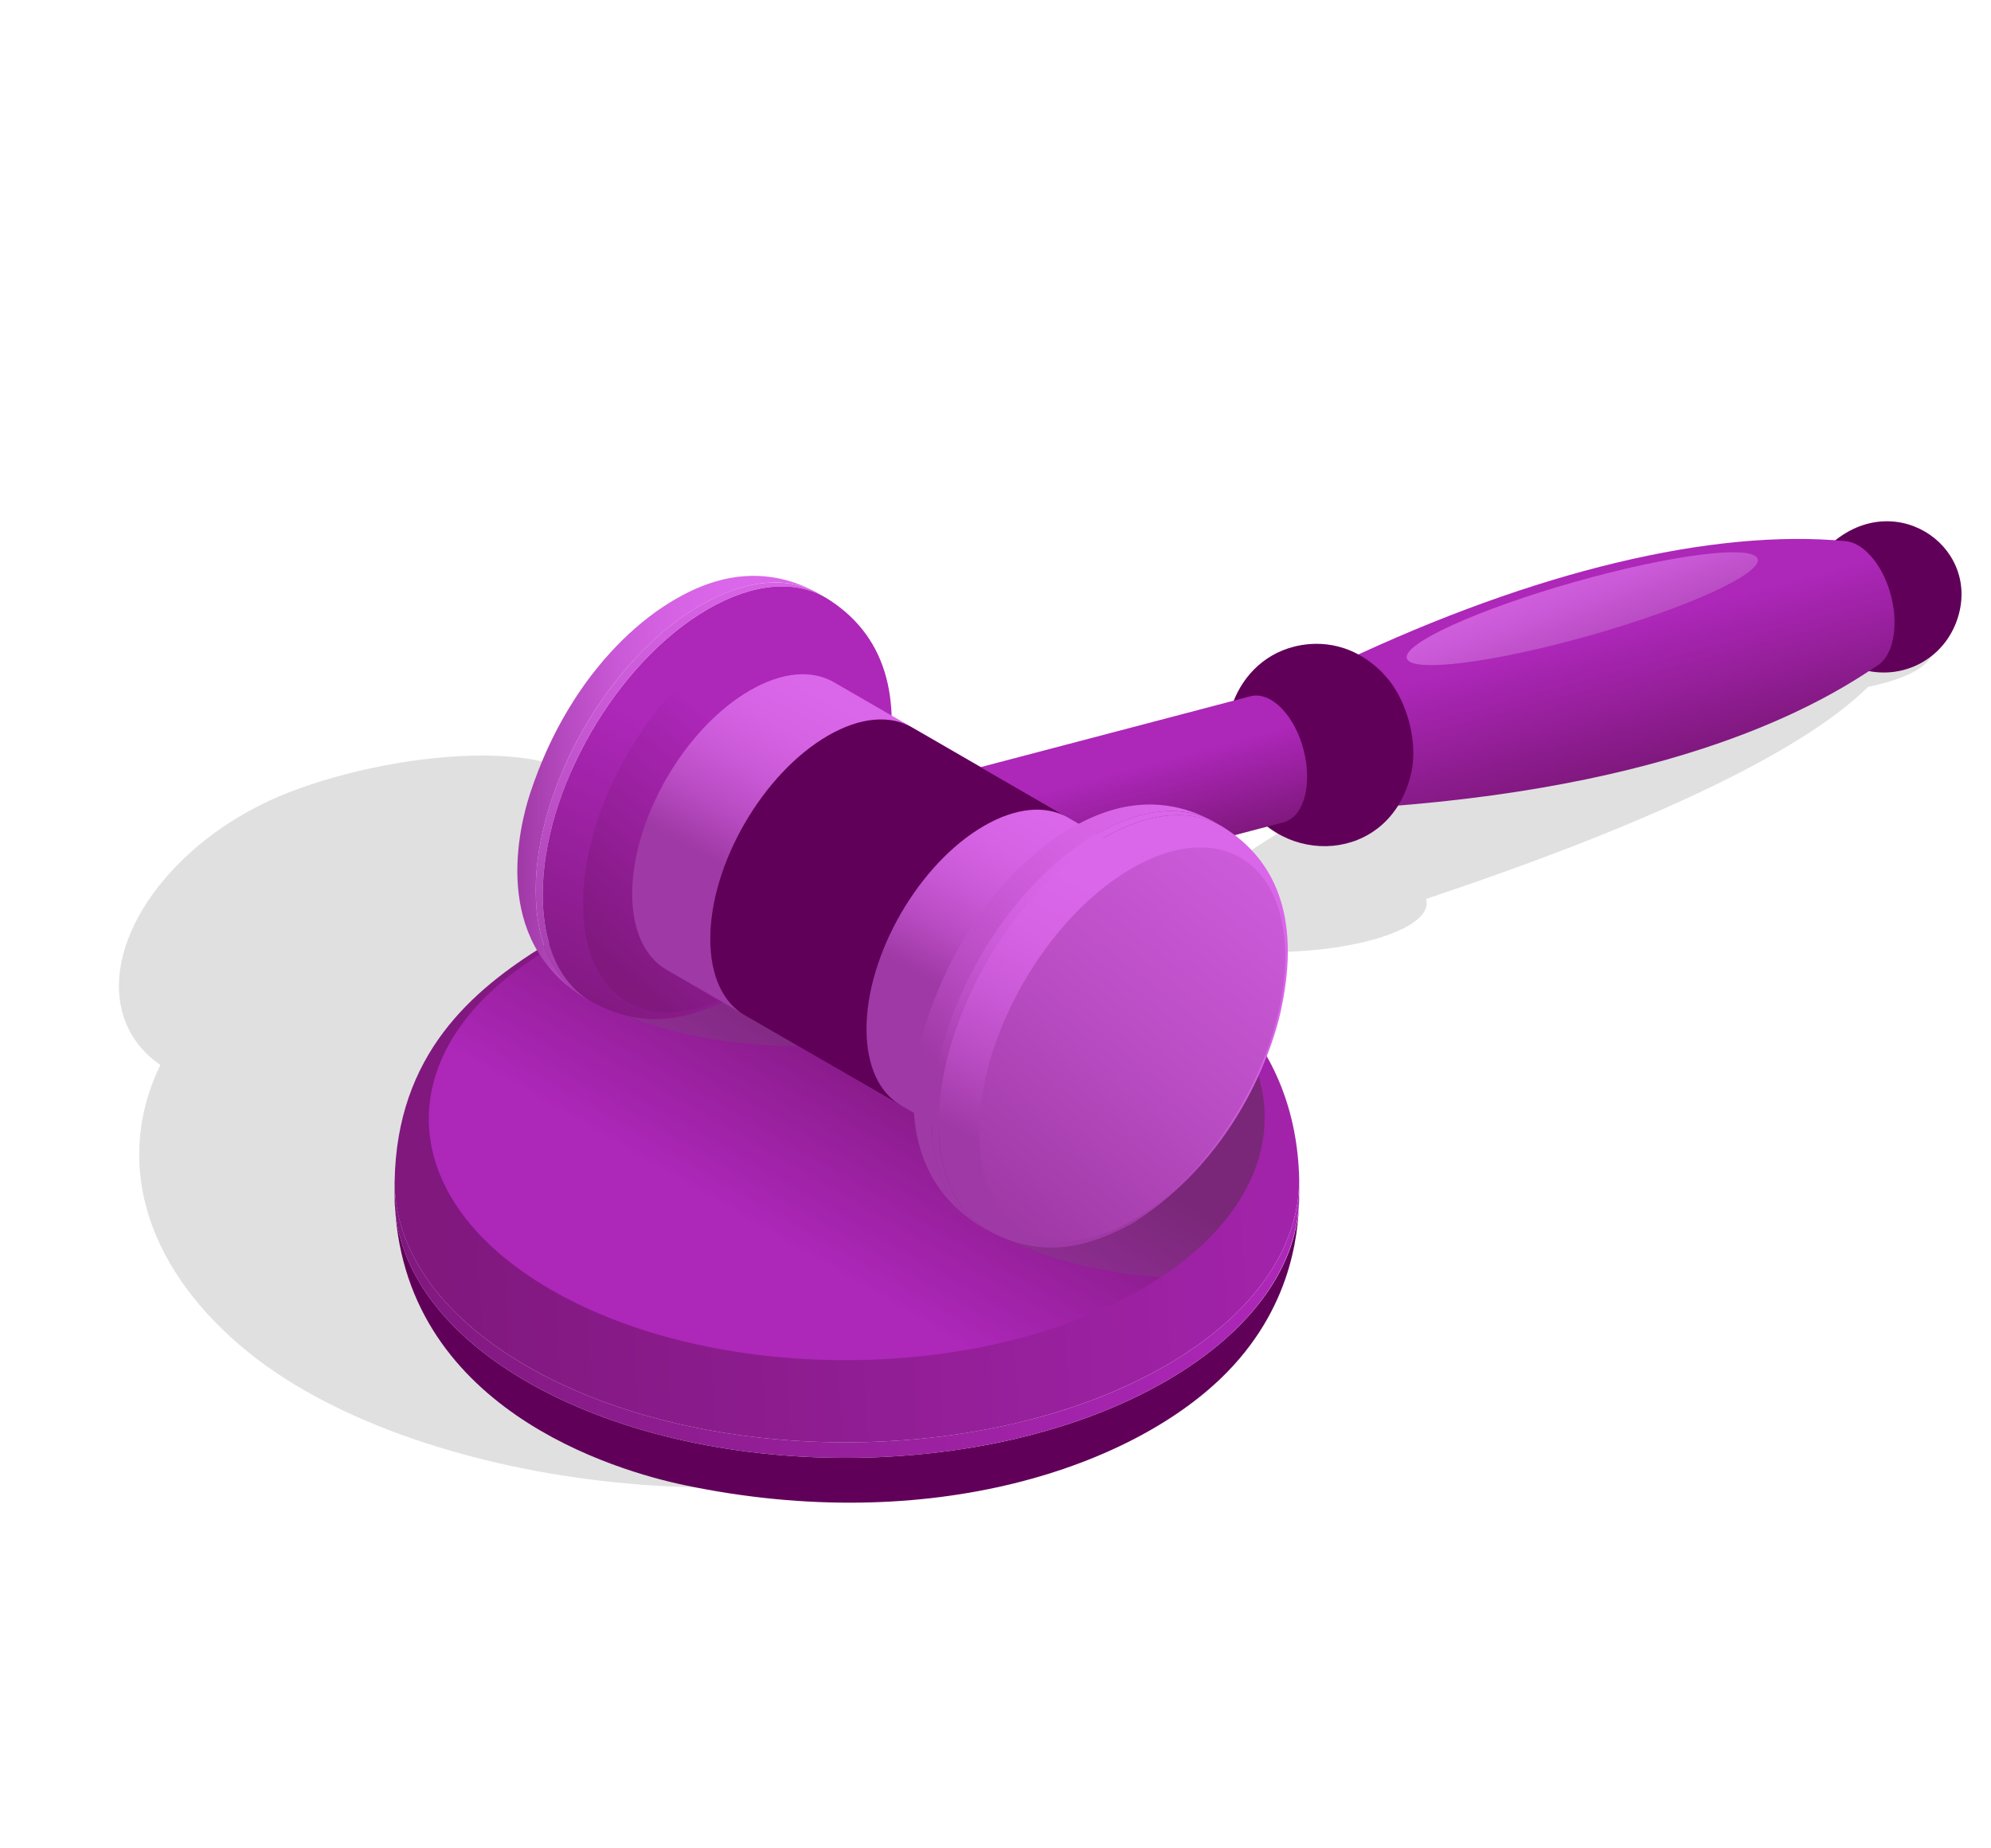 <?xml version="1.0" encoding="UTF-8"?><svg id="Laag_1" xmlns="http://www.w3.org/2000/svg" xmlns:xlink="http://www.w3.org/1999/xlink" viewBox="0 0 280 260"><defs><style>.cls-1{fill:#610059;}.cls-2{fill:url(#Naamloos_verloop_290);}.cls-3{fill:url(#Naamloos_verloop_99-5);}.cls-4{fill:url(#Naamloos_verloop_99-2);}.cls-5{fill:url(#Naamloos_verloop_99-4);}.cls-6{fill:url(#Naamloos_verloop_99-3);}.cls-7{fill:url(#Naamloos_verloop_99-6);}.cls-8{fill:url(#Naamloos_verloop_99-7);}.cls-9{fill:#666;opacity:.2;}.cls-10{fill:url(#Naamloos_verloop_290-2);}.cls-11{fill:url(#Naamloos_verloop_290-3);}.cls-12{fill:url(#Naamloos_verloop_290-8);}.cls-13{fill:url(#Naamloos_verloop_290-4);}.cls-14{fill:url(#Naamloos_verloop_290-5);}.cls-15{fill:url(#Naamloos_verloop_290-6);}.cls-16{fill:url(#Naamloos_verloop_290-7);}.cls-17{isolation:isolate;}.cls-18{fill:url(#Naamloos_verloop_99);}</style><linearGradient id="Naamloos_verloop_99" x1="53.86" y1="187.86" x2="236.35" y2="176.35" gradientUnits="userSpaceOnUse"><stop offset="0" stop-color="#80187e"/><stop offset=".69" stop-color="#ad27b9"/></linearGradient><linearGradient id="Naamloos_verloop_99-2" x1="61.44" y1="165.5" x2="293.4" y2="154.72" xlink:href="#Naamloos_verloop_99"/><linearGradient id="Naamloos_verloop_99-3" x1="125.83" y1="145.66" x2="101.82" y2="187.05" xlink:href="#Naamloos_verloop_99"/><linearGradient id="Naamloos_verloop_99-4" x1="79.73" y1="1286.46" x2="65.4" y2="1311.28" gradientTransform="translate(1198.47 960.68) rotate(135)" xlink:href="#Naamloos_verloop_99"/><linearGradient id="Naamloos_verloop_99-5" x1="140.68" y1="1327.94" x2="131.4" y2="1344.02" gradientTransform="translate(1198.47 960.68) rotate(135)" xlink:href="#Naamloos_verloop_99"/><linearGradient id="Naamloos_verloop_290" x1="226.62" y1="96.34" x2="212.91" y2="60.58" gradientUnits="userSpaceOnUse"><stop offset="0" stop-color="#9f39a5"/><stop offset="0" stop-color="#9f39a5"/><stop offset=".18" stop-color="#b94cc3"/><stop offset=".35" stop-color="#cb5ad8"/><stop offset=".52" stop-color="#d663e4"/><stop offset=".68" stop-color="#da66e9"/></linearGradient><linearGradient id="Naamloos_verloop_290-2" x1="72.76" y1="110.64" x2="115.06" y2="110.64" xlink:href="#Naamloos_verloop_290"/><linearGradient id="Naamloos_verloop_290-3" x1="71.3" y1="140.62" x2="135.63" y2="32.85" xlink:href="#Naamloos_verloop_290"/><linearGradient id="Naamloos_verloop_99-6" x1="85.06" y1="145.67" x2="112.17" y2="90.8" xlink:href="#Naamloos_verloop_99"/><linearGradient id="Naamloos_verloop_99-7" x1="85.51" y1="135.66" x2="119.34" y2="96.35" xlink:href="#Naamloos_verloop_99"/><linearGradient id="Naamloos_verloop_290-4" x1="125.29" y1="134.81" x2="145.17" y2="98.82" xlink:href="#Naamloos_verloop_290"/><linearGradient id="Naamloos_verloop_290-5" x1="135.61" y1="152.95" x2="183.25" y2="97.34" xlink:href="#Naamloos_verloop_290"/><linearGradient id="Naamloos_verloop_290-6" x1="137.63" y1="154.57" x2="168.33" y2="111.46" xlink:href="#Naamloos_verloop_290"/><linearGradient id="Naamloos_verloop_290-7" x1="146.47" y1="165.32" x2="173.21" y2="113.68" xlink:href="#Naamloos_verloop_290"/><linearGradient id="Naamloos_verloop_290-8" x1="140.26" y1="171.17" x2="243.09" y2="39.54" xlink:href="#Naamloos_verloop_290"/></defs><path class="cls-9" d="M270.65,89.52c-5.51-4.57-26.45-3.5-30.58,2.09-22.84,5.76-46.04,16.01-65.75,29.06-6.16,.54-9.98,1.85-11.91,2.73-3.94,1.79-4.77,3.85-3.16,5.69l-13.16,6.06c-17.75-11.01-42.71-15.53-65.65-12.52-.09-.68,4.24-8.79,4.05-9.45-2.93-10.44-30.2-7.54-45.27-1.14-15.07,6.4-24.91,20.05-21.98,30.49,.86,3.06,2.73,5.5,5.31,7.27-6.26,12.88-2.75,27.67,11.54,39.73,23.61,19.93,75.91,26.11,106.66,12.23,28.71-12.96,35.64-37.7,17.21-57.15l23.32-10.74c10.98-.39,20.37-3.66,19.27-7.42,45.46-15.18,57.86-25.64,62.17-29.83,7.5-1.53,11.05-4.51,7.94-7.1Z"/><g><g><path class="cls-1" d="M55.5,168.41c.72,29.78,31.34,38.52,40.71,40.49,34.87,7.33,63.48-2.69,76.36-15.88,9.81-10.04,10.06-21.13,10.15-24.78,.03,9.31-6.24,18.81-18.78,26.05-24.91,14.38-65.19,14.38-89.95,0-12.3-7.15-18.46-16.51-18.49-25.88h0Z"/><path class="cls-18" d="M73.98,192.1c24.76,14.39,65.04,14.39,89.95,0,12.54-7.24,18.81-16.75,18.78-26.24v2.19c.03,9.49-6.23,19-18.77,26.24-24.91,14.38-65.19,14.38-89.95,0-12.3-7.15-18.46-16.51-18.49-25.88v-2.19c.02,9.37,6.18,18.73,18.48,25.88Z"/><g class="cls-17"><path class="cls-4" d="M55.49,166.22c.03,9.37,6.18,18.73,18.49,25.88,24.76,14.39,65.04,14.39,89.95,0,12.54-7.24,18.81-16.75,18.78-26.24-.45-18.77-12.65-32-36.25-39.31-6.07-1.88-37.94-10.4-69.88,6.43-10.1,6.26-20.8,15.27-21.08,33.23Z"/></g><path class="cls-6" d="M77.64,133.22c-23.01,13.28-23.14,34.85-.26,48.14,22.88,13.3,60.11,13.3,83.12,0,23.03-13.29,23.15-34.86,.27-48.15-22.88-13.3-60.11-13.3-83.13,0Z"/></g><path class="cls-9" d="M138.41,138.33v3.42c-16.59,7.71-40.93,7.13-56.33-1.76-.05-.03-.1-.07-.16-.1v-8.9c20.41-9.7,49.38-10.25,70.7-1.68-.71,1.48-1.68,2.92-2.88,4.31-4.03,1.15-7.82,2.67-11.18,4.61-.05,.03-.1,.07-.16,.1Zm0,3.42v30.88c.05,.03,.1,.07,.16,.1,6.93,4,15.66,6.3,24.69,6.94,20.23-13.37,19.45-33.7-2.48-46.44-.84-.49-1.75-.93-2.63-1.38-2.88,.42-5.7,1-8.4,1.78-1.98,2.29-4.6,4.45-7.91,6.36-1.09,.63-2.24,1.22-3.42,1.76Z"/><g><g><g><path class="cls-1" d="M275.38,86.74c3.07-10.2-9.38-18.4-18.31-9.83-.16,.17-.32,.36-.46,.53l4.34,16.44c6.1,2.25,12.57-.95,14.43-7.14Z"/><path class="cls-5" d="M264.16,93.55c.82-.58,1.49-1.59,1.89-2.99,1.14-3.97-.3-9.63-3.22-12.63-1.07-1.11-2.2-1.7-3.25-1.81-18.68-1.79-43.79,4.23-70.71,16.95l5.38,20.43c44.72-3.23,63.67-15.82,69.9-19.96Z"/><path class="cls-1" d="M198.59,108.11c.66-4.08-.68-9.2-3.27-12.45-.28-.33-.66-.76-.95-1.08-4.7-4.68-9.77-4.28-12.38-3.62-8.97,2.27-12.45,13.62-6.77,22.09,6.21,9.25,20.98,7.89,23.37-4.94Z"/><path class="cls-3" d="M180.52,115.67c1.29-.34,2.37-1.52,2.92-3.46,1.13-3.95-.3-9.58-3.2-12.56-1.47-1.52-3.04-2.06-4.38-1.71l-46.25,12.15c1.34-.35,2.91,.19,4.38,1.71,2.9,2.99,4.33,8.61,3.2,12.56-.56,1.94-1.63,3.12-2.92,3.46l46.25-12.15Z"/></g><path class="cls-2" d="M197.84,92.61c-.59-2.08,9.98-6.89,23.61-10.75,13.63-3.86,25.15-5.3,25.74-3.22,.59,2.08-9.98,6.89-23.61,10.75-13.63,3.86-25.15,5.3-25.74,3.22Z"/></g><g><g><path class="cls-10" d="M82.14,140.29c-13.13-8.01-9.13-23.95-7.6-28.65,5.72-17.48,17.59-27.69,26.81-30.04,7.02-1.79,12.05,.96,13.7,1.86-4.15-2.41-10.02-2.07-16.5,1.67-12.86,7.42-23.26,25.43-23.21,40.22,.02,7.35,2.61,12.52,6.8,14.95h0Z"/><path class="cls-11" d="M76.32,125.91c-.04-14.79,10.36-32.79,23.21-40.22,6.48-3.74,12.34-4.09,16.58-1.62l-.98-.57c-4.24-2.46-10.1-2.11-16.58,1.62-12.86,7.42-23.26,25.43-23.21,40.22,.02,7.35,2.61,12.52,6.8,14.95l.98,.57c-4.18-2.43-6.78-7.6-6.8-14.95Z"/><path class="cls-7" d="M99.54,85.69c6.48-3.74,12.34-4.09,16.58-1.62,8.28,5.05,11.04,13.92,8.22,26.36-.73,3.2-5.14,19.65-20.92,29.59-5.41,2.9-12.2,5.36-20.3,.85-4.18-2.43-6.78-7.6-6.8-14.95-.04-14.79,10.36-32.79,23.21-40.22Z"/><path class="cls-8" d="M103.59,139.47c-11.88,6.86-21.55,1.35-21.59-12.31-.04-13.66,9.57-30.31,21.45-37.16,11.89-6.86,21.56-1.35,21.6,12.31,.04,13.66-9.57,30.31-21.46,37.17Z"/></g><path class="cls-13" d="M138.76,162.4c3.05,2.13,7.45,2.06,12.36-.78,9.17-5.29,16.57-18.11,16.54-28.66-.01-5.25-1.87-8.94-4.87-10.66,.03,.01-45.52-26.34-45.52-26.34-3.02-1.75-7.19-1.51-11.81,1.16-9.17,5.3-16.58,18.12-16.55,28.65,.01,5.24,1.86,8.92,4.84,10.65l45.55,26.35c-.19-.11-.37-.25-.55-.38Z"/><g><path class="cls-14" d="M137.85,172.45c-13.13-8.01-9.13-23.95-7.6-28.65,5.72-17.48,17.59-27.69,26.81-30.04,7.02-1.79,12.05,.96,13.7,1.86-4.15-2.41-10.02-2.07-16.5,1.67-12.86,7.42-23.26,25.43-23.21,40.22,.02,7.35,2.61,12.52,6.8,14.95h0Z"/><path class="cls-15" d="M132.02,158.07c-.04-14.79,10.36-32.79,23.21-40.22,6.48-3.74,12.34-4.09,16.58-1.62l-.98-.57c-4.24-2.46-10.1-2.11-16.58,1.62-12.86,7.42-23.26,25.43-23.21,40.22,.02,7.35,2.61,12.52,6.8,14.95l.98,.57c-4.18-2.43-6.78-7.6-6.8-14.95Z"/><path class="cls-16" d="M159.12,172.17c15.77-9.94,20.19-26.39,20.92-29.59,2.82-12.44,.06-21.31-8.22-26.36-4.24-2.46-10.1-2.11-16.58,1.62-12.86,7.42-23.26,25.43-23.21,40.22,.02,7.35,2.61,12.52,6.8,14.95,8.1,4.51,14.89,2.05,20.3-.85Z"/><path class="cls-12" d="M159.29,171.63c-11.88,6.86-21.55,1.35-21.59-12.31-.04-13.66,9.57-30.31,21.45-37.16,11.89-6.87,21.56-1.35,21.6,12.31,.04,13.66-9.57,30.31-21.46,37.17Z"/></g><path class="cls-1" d="M126.69,155.48c-2.98-1.73-4.81-5.44-4.83-10.67-.03-10.53,7.37-23.35,16.55-28.65,4.49-2.59,8.56-2.88,11.56-1.28l-21.72-12.56c-3.02-1.75-7.19-1.51-11.81,1.16-9.17,5.3-16.58,18.12-16.55,28.65,.01,5.24,1.85,8.94,4.83,10.67l21.97,12.68Z"/></g></g></g></svg>